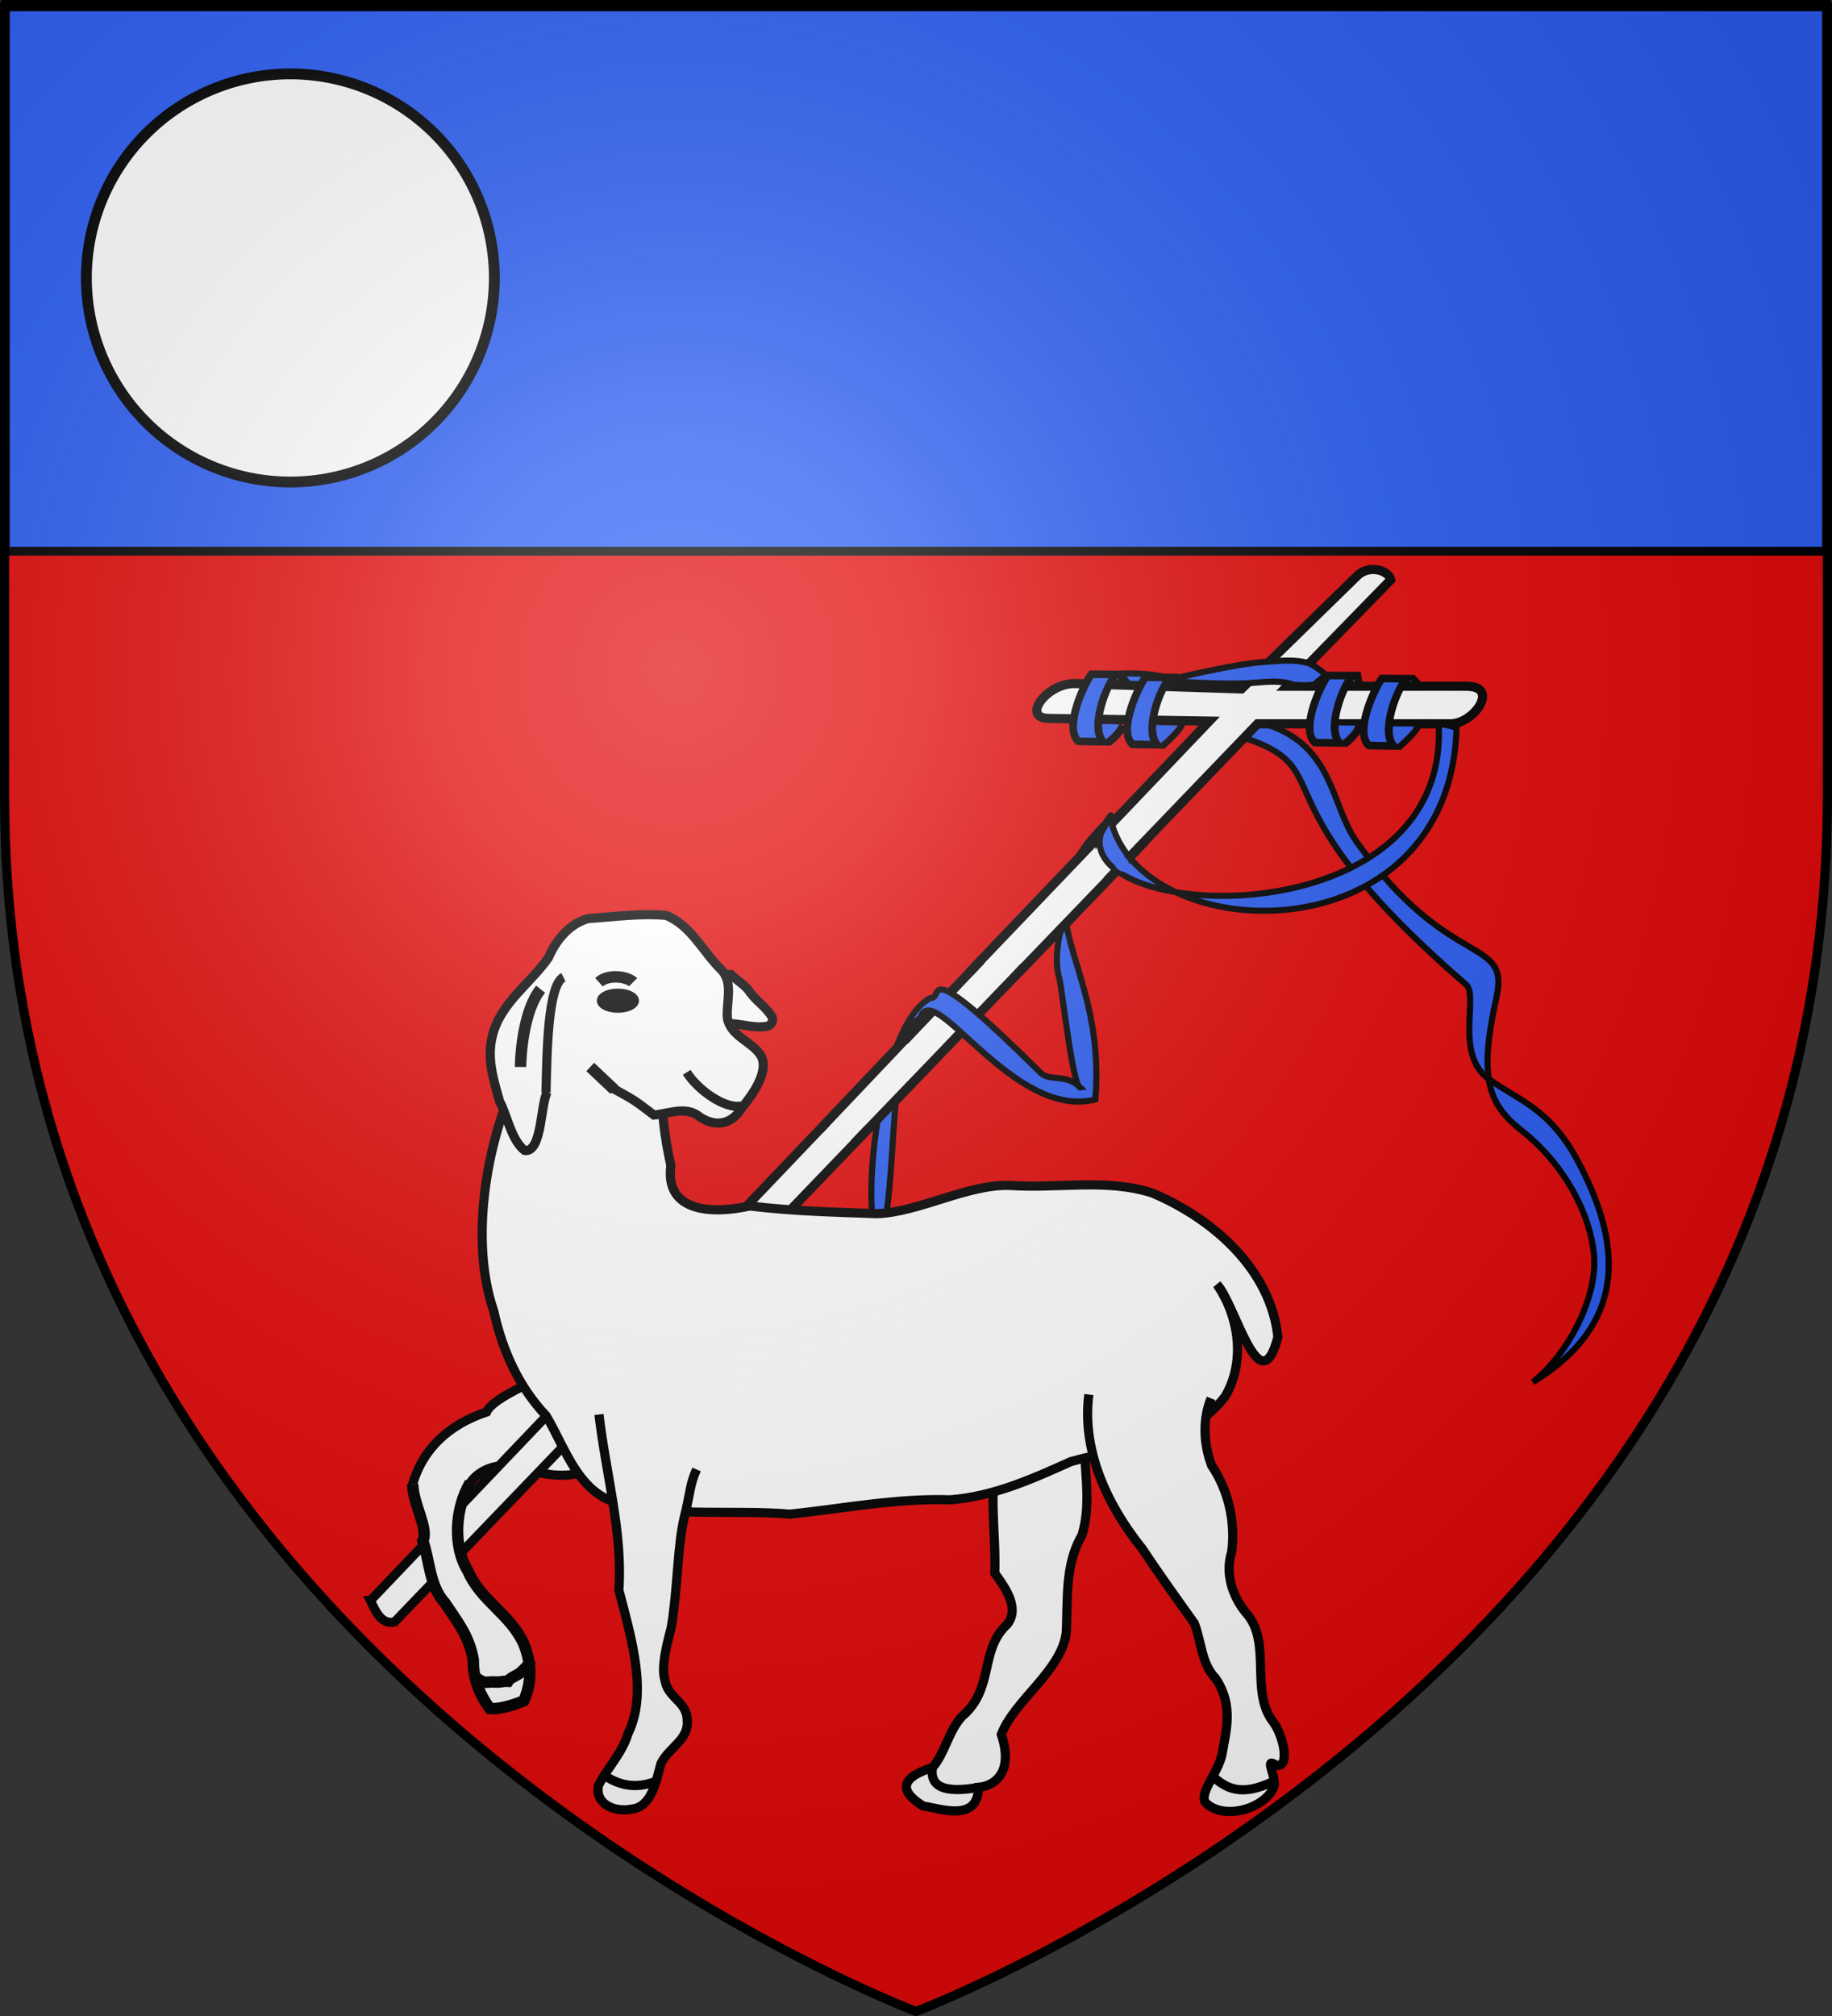 <svg xmlns="http://www.w3.org/2000/svg" xmlns:xlink="http://www.w3.org/1999/xlink" height="660" width="600" version="1.0"><rect width="100%" height="100%" fill="#333333" stroke="none"/><defs><linearGradient id="d"><stop style="stop-color:#fff;stop-opacity:.314" offset="0"/><stop style="stop-color:#fff;stop-opacity:.251" offset=".19"/><stop style="stop-color:#6b6b6b;stop-opacity:.125" offset=".6"/><stop style="stop-color:#000;stop-opacity:.125" offset="1"/></linearGradient><linearGradient id="b"><stop style="stop-color:white;stop-opacity:.314" offset="0"/><stop offset=".19" style="stop-color:white;stop-opacity:.251"/><stop style="stop-color:#6b6b6b;stop-opacity:.125" offset=".6"/><stop style="stop-color:black;stop-opacity:.125" offset="1"/></linearGradient><linearGradient id="k"><stop offset="0" style="stop-color:#fd0000;stop-opacity:1"/><stop offset=".5" style="stop-color:#e77275;stop-opacity:.659"/><stop offset="1" style="stop-color:#000;stop-opacity:.323"/></linearGradient><linearGradient id="c"><stop style="stop-color:#fff;stop-opacity:0" offset="0"/><stop style="stop-color:#000;stop-opacity:.646" offset="1"/></linearGradient><linearGradient id="f"><stop style="stop-color:#000;stop-opacity:1" offset="0"/><stop style="stop-color:#000;stop-opacity:0" offset="1"/></linearGradient><linearGradient id="e"><stop style="stop-color:#000;stop-opacity:1" offset="0"/><stop style="stop-color:#000;stop-opacity:0" offset="1"/></linearGradient><linearGradient id="a"><stop offset="0" style="stop-color:#fd0000;stop-opacity:1"/><stop style="stop-color:#e77275;stop-opacity:.659" offset=".5"/><stop style="stop-color:black;stop-opacity:.323" offset="1"/></linearGradient><linearGradient id="g"><stop offset="0" style="stop-color:#fd0000;stop-opacity:1"/><stop style="stop-color:#e77275;stop-opacity:.659" offset=".5"/><stop style="stop-color:black;stop-opacity:.323" offset="1"/></linearGradient><linearGradient id="h"><stop style="stop-color:#fd0000;stop-opacity:1" offset="0"/><stop offset=".5" style="stop-color:#e77275;stop-opacity:.659"/><stop offset="1" style="stop-color:black;stop-opacity:.323"/></linearGradient><linearGradient id="i"><stop style="stop-color:#fd0000;stop-opacity:1" offset="0"/><stop offset=".5" style="stop-color:#e77275;stop-opacity:.659"/><stop offset="1" style="stop-color:black;stop-opacity:.323"/></linearGradient><linearGradient id="j"><stop offset="0" style="stop-color:#fff;stop-opacity:.314"/><stop offset=".19" style="stop-color:#fff;stop-opacity:.251"/><stop offset=".6" style="stop-color:#6b6b6b;stop-opacity:.125"/><stop offset="1" style="stop-color:#000;stop-opacity:.125"/></linearGradient><radialGradient xlink:href="#b" id="l" gradientUnits="userSpaceOnUse" gradientTransform="matrix(1.353 0 0 1.349 -77.63 -85.747)" cx="221.445" cy="226.331" fx="221.445" fy="226.331" r="300"/></defs><g style="display:inline"><path style="fill:#e20909;fill-opacity:1;fill-rule:evenodd;stroke:none" d="M300 658.5s298.5-112.32 298.5-397.772V2.176H1.5v258.552C1.5 546.18 300 658.5 300 658.5z"/></g><g style="display:inline"><path style="fill:#fff;stroke:#000;stroke-width:3;stroke-linecap:butt;stroke-linejoin:miter;stroke-miterlimit:3.925;stroke-opacity:1;stroke-dasharray:none" d="M305.403 578.51c-.876 5.792 2.68 8.975 15.827 6.518m5.896-111.408c-3.6 16.147-.914 26.305-1.312 41.411 3.611 4.994 8.14 11.463 4.118 16.68-9.305 8.502-4.097 21.118-14.89 30.24-4.527 5.012-5.356 11.645-9.595 16.677-7.243 2.321-13.493 6.185-3.1 12.627 6.041.974 17.99 5.3 18.122-6.114 5.44-.457 11.548-5.004 7.47-17.329 4.253-11.137 19.757-20.911 21.267-33.312.552-10.696-.554-22.183 5.094-31.807 3.775-11.896-.156-24.397 1.066-36.521M155.515 549.03c.944.5 1.769 1.232 2.776 1.606 1.257.27 2.54-.13 3.807.03 2.142.118 2.108-.313 4.251-.24.655-1.142 3.053-1.958 4.124-2.822 1.073-1.104 2.36-2.072 3.015-3.507l.029-.03v-.002m3.1-93.099c.498.5-15.235 6.507-17.241 11.284-12.373 4.112-20.881 12.097-24.213 23.553.108 6.716 5.264 14.52 3.322 18.666 2.285 6.571 2.11 14.66 7.215 20.28 4.133 6.189 8.022 10.976 9.307 18.708-.054 5.643 1.69 10.683 5.369 15.833 3.479.501 9.236-1.63 11.2-2.513 2.565-6.005 2.656-11.963-.077-18.693-4.433-9.706-14.051-13.977-18.272-23.836-4.892-7.825-4.284-20.35.77-28.844 3.997-5.763 12.202-6.882 18.36-4.271 6.714 1.755 14.292 3.143 20.762-.187 1.066-.803 1.81-2 2.12-3.292"/><path style="fill:#2b5df2;fill-rule:evenodd;stroke:#000;stroke-width:2;stroke-linecap:butt;stroke-linejoin:miter;stroke-miterlimit:4;stroke-opacity:1;stroke-dasharray:none" d="M375.357 229.673c-10.644-10.148-7.261-9.171-7.261-9.171 22.025-.586 21.033 7.65 47.66 16.954 21.106 7.375 20.251 26.477 28.554 38.142 30.406 42.724 50.33 30.466 45.787 50.956-5.798 26.147-2.902 34.752 8.285 43.59 13.508 10.672 22.252 26.463 23.643 40.466 1.388 13.975-8.457 32.74-19.989 41.867 32.278-19.71 28.47-46.695 14.64-72.515-9.086-16.964-19.265-19.74-28.94-26.58-11.54-8.157-3.324-27.377-7.598-31.07-76.137-65.8-34.99-70.951-81.281-83.364-9.634-2.23-16.098-10.789-23.5-9.275z"/><path style="fill:#fff;stroke:#000;stroke-width:3;stroke-linecap:butt;stroke-linejoin:miter;stroke-miterlimit:3.925;stroke-opacity:1;stroke-dasharray:none" d="m121.331 523.976 274.732-287.898-52.664-.878c-9.053-.15-.41-11.707 8.777-11.41l54.42 1.755 37.743-36.865c3.838-3.989 10.423-2.078 11.153 1.135l-33.974 34.852h58.808c10.973 0 2.453 12.288-5.266 12.288h-63.198L129.231 530.998c-4.258.908-6.062-3.09-7.9-7.022z"/><path style="fill:#2b5df2;fill-rule:evenodd;stroke:#000;stroke-width:2;stroke-linecap:butt;stroke-linejoin:miter;stroke-miterlimit:4;stroke-opacity:1;stroke-dasharray:none" d="M465.569 236.605c7.748-.022 11.473 1.751 11.473 1.751-2.258 75.867-104.236 72.374-113.355 29.53-32.875 30.778-1.108 44.324-4.944 92.073-27.026 6.866-53.21-40.386-57.338-26.643-11.182 4.99-6.986 58.812-13.483 73.522-6.623-9.794-.084-71.415 16.833-80.128 4.702.554-4.588-15.686 36.122 24.552 2.877 2.844 8.466.132 12.998 4.79-2.516.42-6.117-32.988-6.88-35.527-5.945-19.77 21.304-59.674 16.219-52.825-24.84 33.458 109.763 43.59 108.034-28.972-.075-3.142 1.916-1.622-5.679-2.123z"/><path style="fill:#fff;stroke:#000;stroke-width:3;stroke-linecap:butt;stroke-linejoin:miter;stroke-miterlimit:3.925;stroke-opacity:1;stroke-dasharray:none" d="M169.168 353.256c-10.03 21.185-15.34 53.204-7.458 75.945 2.883 13.065 8.153 24.76 17.172 34.314 6.4 10.7 10.626 25.957 24.586 28.812 18.098 4.4 36.912 1.832 55.273 3.38 17.463-1.83 34.837-5.27 52.464-4.697 13.967-1.031 26.913-6.832 39.474-12.498 17.457-4.946 38.645-5.635 50.56-21.347 6.712-11.3 4.598-26.13-2.663-36.64 5.874 5.946 13.99 40.095 19.946 17.176-2.41-22.374-21.561-38.871-41.188-47.154-15.023-4.8-30.954-1.368-46.363-2.447-13.832-.617-30.215 8.891-43.857 9.228-14.096-.517-26.762-.751-41.572-2.506-11.555 2.572-27.89 2.48-25.843-13.24-1.982-9.14-3.375-18.514-2.696-27.887"/><path style="fill:#fff;stroke:#000;stroke-width:3;stroke-linecap:butt;stroke-linejoin:miter;stroke-miterlimit:3.925;stroke-opacity:1;stroke-dasharray:none" d="M397.26 581.614c4.265 3.756 9.085 6.749 19.861 1.552m-60.514-126.614c-2.39 18.443 6.146 36.344 17.438 50.398 5.506 8.299 11.318 16.39 17.107 24.493 2.355 5.972 2.249 13.172 6.97 18.022 6.13 9.064 3.27 17.664 2.104 24.87-1.285 6.144-7.515 12.521-5.427 15.797 5.91 5.907 19.159 2.09 22.297-4.849 1.293-3.066-2.928-9.52.144-7.796 4.998 2.806 3.954-7.589-.077-13.514-8.136-10.03-.296-26.37-9.17-36.058-4.47-5.473-6.833-13.012-4.586-19.91 1.237-9.83-1.058-20.057-6.608-28.264-2.61-6.981-3.026-14.975-.16-21.948M198.03 581.304c4.849 3.2 10.258 4.44 16.758 1.862m-18.62-120.097c2.3 19.675 7.823 38.594 6.51 57.47 4.305 16.499 9.47 33.766 3.036 46.95-2.007 6.581-6.535 10.916-9.666 16.927-1.398 6.177 5.332 8.996 10.769 7.86 6.667-.65 8.059-9.27 9.642-14.888 2.431-5.17 9.21-7.848 8.605-14.11.02-6.305-6.345-7.216-7.31-13.265-1.374-4.646.957-12.742 2.089-17.247 2.027-11.589 2.055-27.134 4.24-35.932 2.186-8.797 1.75-10.625 4.053-15.766M239.387 319.024c2.003 2.115 4.81 3.433 6.349 5.986 2.168 2.868 5.357 4.862 7.15 8.03.551 1.337-.607 3.023-2.053 2.987-3.753.598-7.439-.679-11.165-.892-1.571-.525-2.51-2.358-2.121-3.95.048-3.48-1.453-6.92-.638-10.398.333-1.02 1.348-1.941 2.478-1.763z"/><path d="M200.767 356.328c7.144 3.91 6.965 3.826 13.415 8.722 4.915-.48 10.668-3.069 14.984.604 5.603 3.72 10.856 2.121 13.916-3.163 3.267-3.922 8.966-11.79 6.121-16.872-2.95-4.746-9.97-6.305-10.986-12.348-.404-5.117 1.932-10.993-1.645-15.435-6.24-5.915-10.033-14.742-18.4-18.146-8.494-.755-17.016.467-25.468 1.024-6.272 1.68-10.643 7.149-13.113 12.878-5.988 8.513-15.655 14.812-18.29 25.392-1.898 7.281.19 14.127 2.364 21.66 2.399 4.296 3.73 12.625 8.179 16.007 5.769.752 5.157-15.615 7.461-19.273" style="fill:#fff;stroke:#000;stroke-width:3;stroke-linecap:butt;stroke-linejoin:miter;stroke-miterlimit:3.925;stroke-opacity:1;stroke-dasharray:none"/><path d="M224.904 351.061c3.511 5.706 12.728 12.289 17.994 10.972M184.528 319.902c-5.187 2.644-5.413 25.307-5.705 37.742" style="fill:none;stroke:#000;stroke-width:3;stroke-linecap:butt;stroke-linejoin:miter;stroke-miterlimit:3.925;stroke-opacity:1;stroke-dasharray:none"/><path d="M170.485 349.306c0-3.511.877-18.433 6.583-25.454M193.306 349.306l7.9 7.46" style="fill:none;stroke:#000;stroke-width:3.75;stroke-linecap:butt;stroke-linejoin:miter;stroke-miterlimit:3.925;stroke-opacity:1;stroke-dasharray:none"/><path d="M208.271 327.611a5.896 2.948 0 1 1-11.792 0 5.896 2.948 0 1 1 11.792 0z" style="color:#000;fill:#000;stroke:#000;stroke-width:2;stroke-linecap:butt;stroke-linejoin:miter;stroke-miterlimit:3.925;stroke-opacity:1;stroke-dasharray:none;stroke-dashoffset:0;marker:none;visibility:visible;display:inline;overflow:visible;enable-background:accumulate"/><path d="M196.168 321.56c3.104-2.793 9.31-1.862 11.172 0" style="fill:none;stroke:#000;stroke-width:3.75;stroke-linecap:butt;stroke-linejoin:miter;stroke-miterlimit:3.925;stroke-opacity:1;stroke-dasharray:none"/><path style="fill:#fff;stroke:#000;stroke-width:3.75;stroke-linecap:butt;stroke-linejoin:miter;stroke-miterlimit:3.925;stroke-opacity:1;stroke-dasharray:none;display:inline" d="M155.515 549.03c.944.5 1.769 1.232 2.776 1.606 1.257.27 2.54-.13 3.807.03 2.142.118 2.108-.313 4.251-.24.655-1.142 3.053-1.958 4.124-2.822 1.073-1.104 2.36-2.072 3.015-3.507l.029-.03v-.002m-38.354-58.262c.108 6.716 5.264 14.52 3.322 18.666 2.285 6.571 2.11 14.66 7.215 20.28 4.133 6.189 8.022 10.976 9.307 18.708-.054 5.643 1.69 10.683 5.369 15.833 3.479.501 9.236-1.63 11.2-2.513 2.565-6.005 2.656-11.963-.077-18.693-4.433-9.706-14.051-13.977-18.272-23.836-4.892-7.825-4.284-20.35.77-28.844"/><g style="fill:#2b5df2;display:inline"><path style="fill:#2b5df2;fill-opacity:1;fill-rule:nonzero;stroke:#000;stroke-width:2.902;stroke-miterlimit:4;stroke-opacity:1;stroke-dasharray:none" d="M1.532 2.114h596.466v179.009H1.532z" transform="translate(.235 -.663)"/></g><path style="opacity:.98;fill:#fff;fill-opacity:1;fill-rule:evenodd;stroke:#000;stroke-width:3.971;stroke-linecap:butt;stroke-linejoin:miter;stroke-miterlimit:4;stroke-opacity:1;stroke-dasharray:none;stroke-dashoffset:0" d="M-402.285-187.365a74.893 74.893 0 1 1-149.786 0 74.893 74.893 0 1 1 149.786 0z" transform="matrix(.892 0 0 .892 520.74 258.127)"/><path style="fill:#2b5df2;stroke:#000;stroke-width:2.5;stroke-linecap:butt;stroke-linejoin:miter;stroke-miterlimit:4;stroke-opacity:1;stroke-dasharray:none;display:inline" d="M365.477 220.804c-3.175 3.39-8.456 17.292-4.28 22.026-3.137-.008-6.474-.114-8.083-.155-4.84-4.797 2.406-19.606 4.35-21.94 2.641-.013 4.2.069 8.013.069zM383.181 221.797c-3.175 3.39-8.456 17.292-4.28 22.026-3.137-.008-6.474-.114-8.083-.155-4.84-4.797 2.406-19.606 4.35-21.94 2.641-.013 4.2.069 8.013.069z"/><path style="fill:none;stroke:#000;stroke-width:2.5;stroke-linecap:butt;stroke-linejoin:miter;stroke-miterlimit:4;stroke-opacity:1;stroke-dasharray:none" d="M366.938 219.656c.093 1.417.562 2.521.562 3.688M362.923 243.116c4.192-3.003 5.53-6.63 5.126-6.585"/><path d="M360.918 237.43c.029 1.574.193 3.28 1.228 4.547.16.168.405-.245.596-.322 1.554-1.245 2.967-2.736 3.87-4.524a219.77 219.77 0 0 0-5.694-.11v.408z" style="color:#000;fill:#2b5df2;fill-opacity:1;fill-rule:nonzero;stroke:#000;stroke-width:.11;stroke-linecap:butt;stroke-linejoin:miter;stroke-miterlimit:4;stroke-opacity:1;stroke-dasharray:none;marker:none;visibility:visible;display:inline;overflow:visible;enable-background:accumulate"/><path style="fill:none;stroke:#000;stroke-width:2;stroke-linecap:butt;stroke-linejoin:miter;stroke-miterlimit:4;stroke-opacity:1;stroke-dasharray:none" d="M380.625 244.375c7.723-6.739 6.438-7.813 6.438-7.813"/><path style="color:#000;fill:#2b5df2;fill-opacity:1;fill-rule:nonzero;stroke:#000;stroke-width:.125;stroke-linecap:butt;stroke-linejoin:miter;stroke-miterlimit:4;stroke-opacity:1;stroke-dasharray:none;marker:none;visibility:visible;display:inline;overflow:visible;enable-background:accumulate" d="M378.665 238.449c-.02 1.72.24 3.64 1.527 4.894a42.338 42.338 0 0 0 4.507-4.39c.413-.483.814-.98 1.143-1.524-2.392-.033-4.784-.086-7.177-.082v1.102z"/><path style="color:#000;fill:#2b5df2;fill-opacity:1;fill-rule:nonzero;stroke:#000;stroke-width:.062;stroke-linecap:butt;stroke-linejoin:miter;stroke-miterlimit:4;stroke-opacity:1;stroke-dasharray:none;marker:none;visibility:visible;display:inline;overflow:visible;enable-background:accumulate" d="M366.04 222.121c-.148.177-.316.372-.41.573.176.042.365.01.546.02-.04-.191-.034-.429-.135-.593z"/><path style="fill:#2b5df2;stroke:#000;stroke-width:2.5;stroke-linecap:butt;stroke-linejoin:miter;stroke-miterlimit:4;stroke-opacity:1;stroke-dasharray:none;display:inline" d="M442.919 221.202c-3.176 3.39-8.456 17.292-4.28 22.026-3.137-.008-6.475-.114-8.084-.155-4.84-4.797 2.407-19.606 4.35-21.94 2.642-.013 4.2.069 8.014.069zM460.622 222.195c-3.175 3.39-8.456 17.292-4.28 22.026-3.137-.008-6.474-.114-8.083-.155-4.84-4.797 2.406-19.606 4.35-21.94 2.642-.013 4.2.069 8.013.069z"/><path style="fill:none;stroke:#000;stroke-width:2.5;stroke-linecap:butt;stroke-linejoin:miter;stroke-miterlimit:4;stroke-opacity:1;stroke-dasharray:none;display:inline" d="M444.379 220.054c.094 1.417.563 2.521.563 3.688"/><g style="display:inline"><path d="M362.923 243.116c4.192-3.003 5.53-6.63 5.126-6.585" style="fill:none;stroke:#000;stroke-width:2.5;stroke-linecap:butt;stroke-linejoin:miter;stroke-miterlimit:4;stroke-opacity:1;stroke-dasharray:none" transform="translate(77.442 .398)"/><path d="M360.918 237.43c.029 1.574.193 3.28 1.228 4.547.16.168.405-.245.596-.322 1.554-1.245 2.967-2.736 3.87-4.524a219.77 219.77 0 0 0-5.694-.11v.408z" style="color:#000;fill:#2b5df2;fill-opacity:1;fill-rule:nonzero;stroke:#000;stroke-width:.11;stroke-linecap:butt;stroke-linejoin:miter;stroke-miterlimit:4;stroke-opacity:1;stroke-dasharray:none;marker:none;visibility:visible;display:inline;overflow:visible;enable-background:accumulate" transform="translate(77.442 .398)"/></g><path style="fill:none;stroke:#000;stroke-width:2;stroke-linecap:butt;stroke-linejoin:miter;stroke-miterlimit:4;stroke-opacity:1;stroke-dasharray:none;display:inline" d="M458.067 244.773c7.723-6.739 6.437-7.812 6.437-7.812"/><path style="color:#000;fill:#2b5df2;fill-opacity:1;fill-rule:nonzero;stroke:#000;stroke-width:.125;stroke-linecap:butt;stroke-linejoin:miter;stroke-miterlimit:4;stroke-opacity:1;stroke-dasharray:none;marker:none;visibility:visible;display:inline;overflow:visible;enable-background:accumulate" d="M456.106 238.847c-.02 1.721.24 3.64 1.528 4.894a42.338 42.338 0 0 0 4.507-4.39c.413-.483.813-.98 1.143-1.524-2.393-.032-4.785-.085-7.178-.082v1.102z"/><path style="color:#000;fill:#2b5df2;fill-opacity:1;fill-rule:nonzero;stroke:#000;stroke-width:.062;stroke-linecap:butt;stroke-linejoin:miter;stroke-miterlimit:4;stroke-opacity:1;stroke-dasharray:none;marker:none;visibility:visible;display:inline;overflow:visible;enable-background:accumulate" d="M443.482 222.52c-.148.176-.317.371-.411.572.177.042.366.01.547.02-.04-.191-.034-.429-.136-.593z"/><path style="fill:none;stroke:#000;stroke-width:2;stroke-linecap:butt;stroke-linejoin:miter;stroke-miterlimit:4;stroke-opacity:1;stroke-dasharray:none" d="m462.536 221.682 2.829 2.917"/><path style="color:#000;fill:#2b5df2;fill-opacity:1;fill-rule:nonzero;stroke:#000;stroke-width:.177;stroke-linecap:butt;stroke-linejoin:miter;stroke-miterlimit:4;stroke-opacity:1;stroke-dasharray:none;marker:none;visibility:visible;display:inline;overflow:visible;enable-background:accumulate" d="M461.792 222.831c-.316.192-.188.412.163.334.815.248.336-.418-.023-.467l-.14.133z"/><path style="fill:#fff;stroke:none;display:inline" d="m358.655 277.29-38.5 38.093h15.907l25.78-26.844zM294.463 341.694l-25.625 26.844h15.906l25.781-26.844h-16.062z"/><path style="fill:none;stroke:#000;stroke-width:3;stroke-linecap:butt;stroke-linejoin:miter;stroke-miterlimit:4;stroke-opacity:1;stroke-dasharray:none" d="m359.917 273.92-42.603 44.547M375.297 275.157l-42.073 43.664M302.907 333.493l-34.383 36.24M314.84 337.869l-35.135 36.504"/><path style="fill:#2b5df2;stroke:#000;stroke-width:2;stroke-linecap:butt;stroke-linejoin:miter;stroke-miterlimit:4;stroke-opacity:1;stroke-dasharray:none" d="M434.164 220.887s-3.384-3.026-5.48-3.713c-4.427-1.45-9.315-.798-13.966-.53-10.417.6-31.466 5.834-31.466 5.834l.088.455s15.393 1.307 25.81.707c4.65-.268 9.538-1.097 13.965.354 2.097.687 7.248.176 7.248.176z"/><path style="color:#000;fill:#2b5df2;fill-opacity:1;fill-rule:nonzero;stroke:none;stroke-width:3;marker:none;visibility:visible;display:inline;overflow:visible;enable-background:accumulate" d="M368.75 281.688a1.938 2.688 0 1 1-3.875 0 1.938 2.688 0 1 1 3.875 0z" transform="matrix(.88 -.699 .721 .854 -158.562 298.495)"/></g><path d="M300 658.5s298.5-112.32 298.5-397.772V2.176H1.5v258.552C1.5 546.18 300 658.5 300 658.5z" style="opacity:1;fill:url(#l);fill-opacity:1;fill-rule:evenodd;stroke:none;stroke-width:1px;stroke-linecap:butt;stroke-linejoin:miter;stroke-opacity:1"/><path d="M300 658.5S1.5 546.18 1.5 260.728V2.176h597v258.552C598.5 546.18 300 658.5 300 658.5z" style="opacity:1;fill:none;fill-opacity:1;fill-rule:evenodd;stroke:#000;stroke-width:3;stroke-linecap:butt;stroke-linejoin:miter;stroke-miterlimit:4;stroke-dasharray:none;stroke-opacity:1"/></svg>